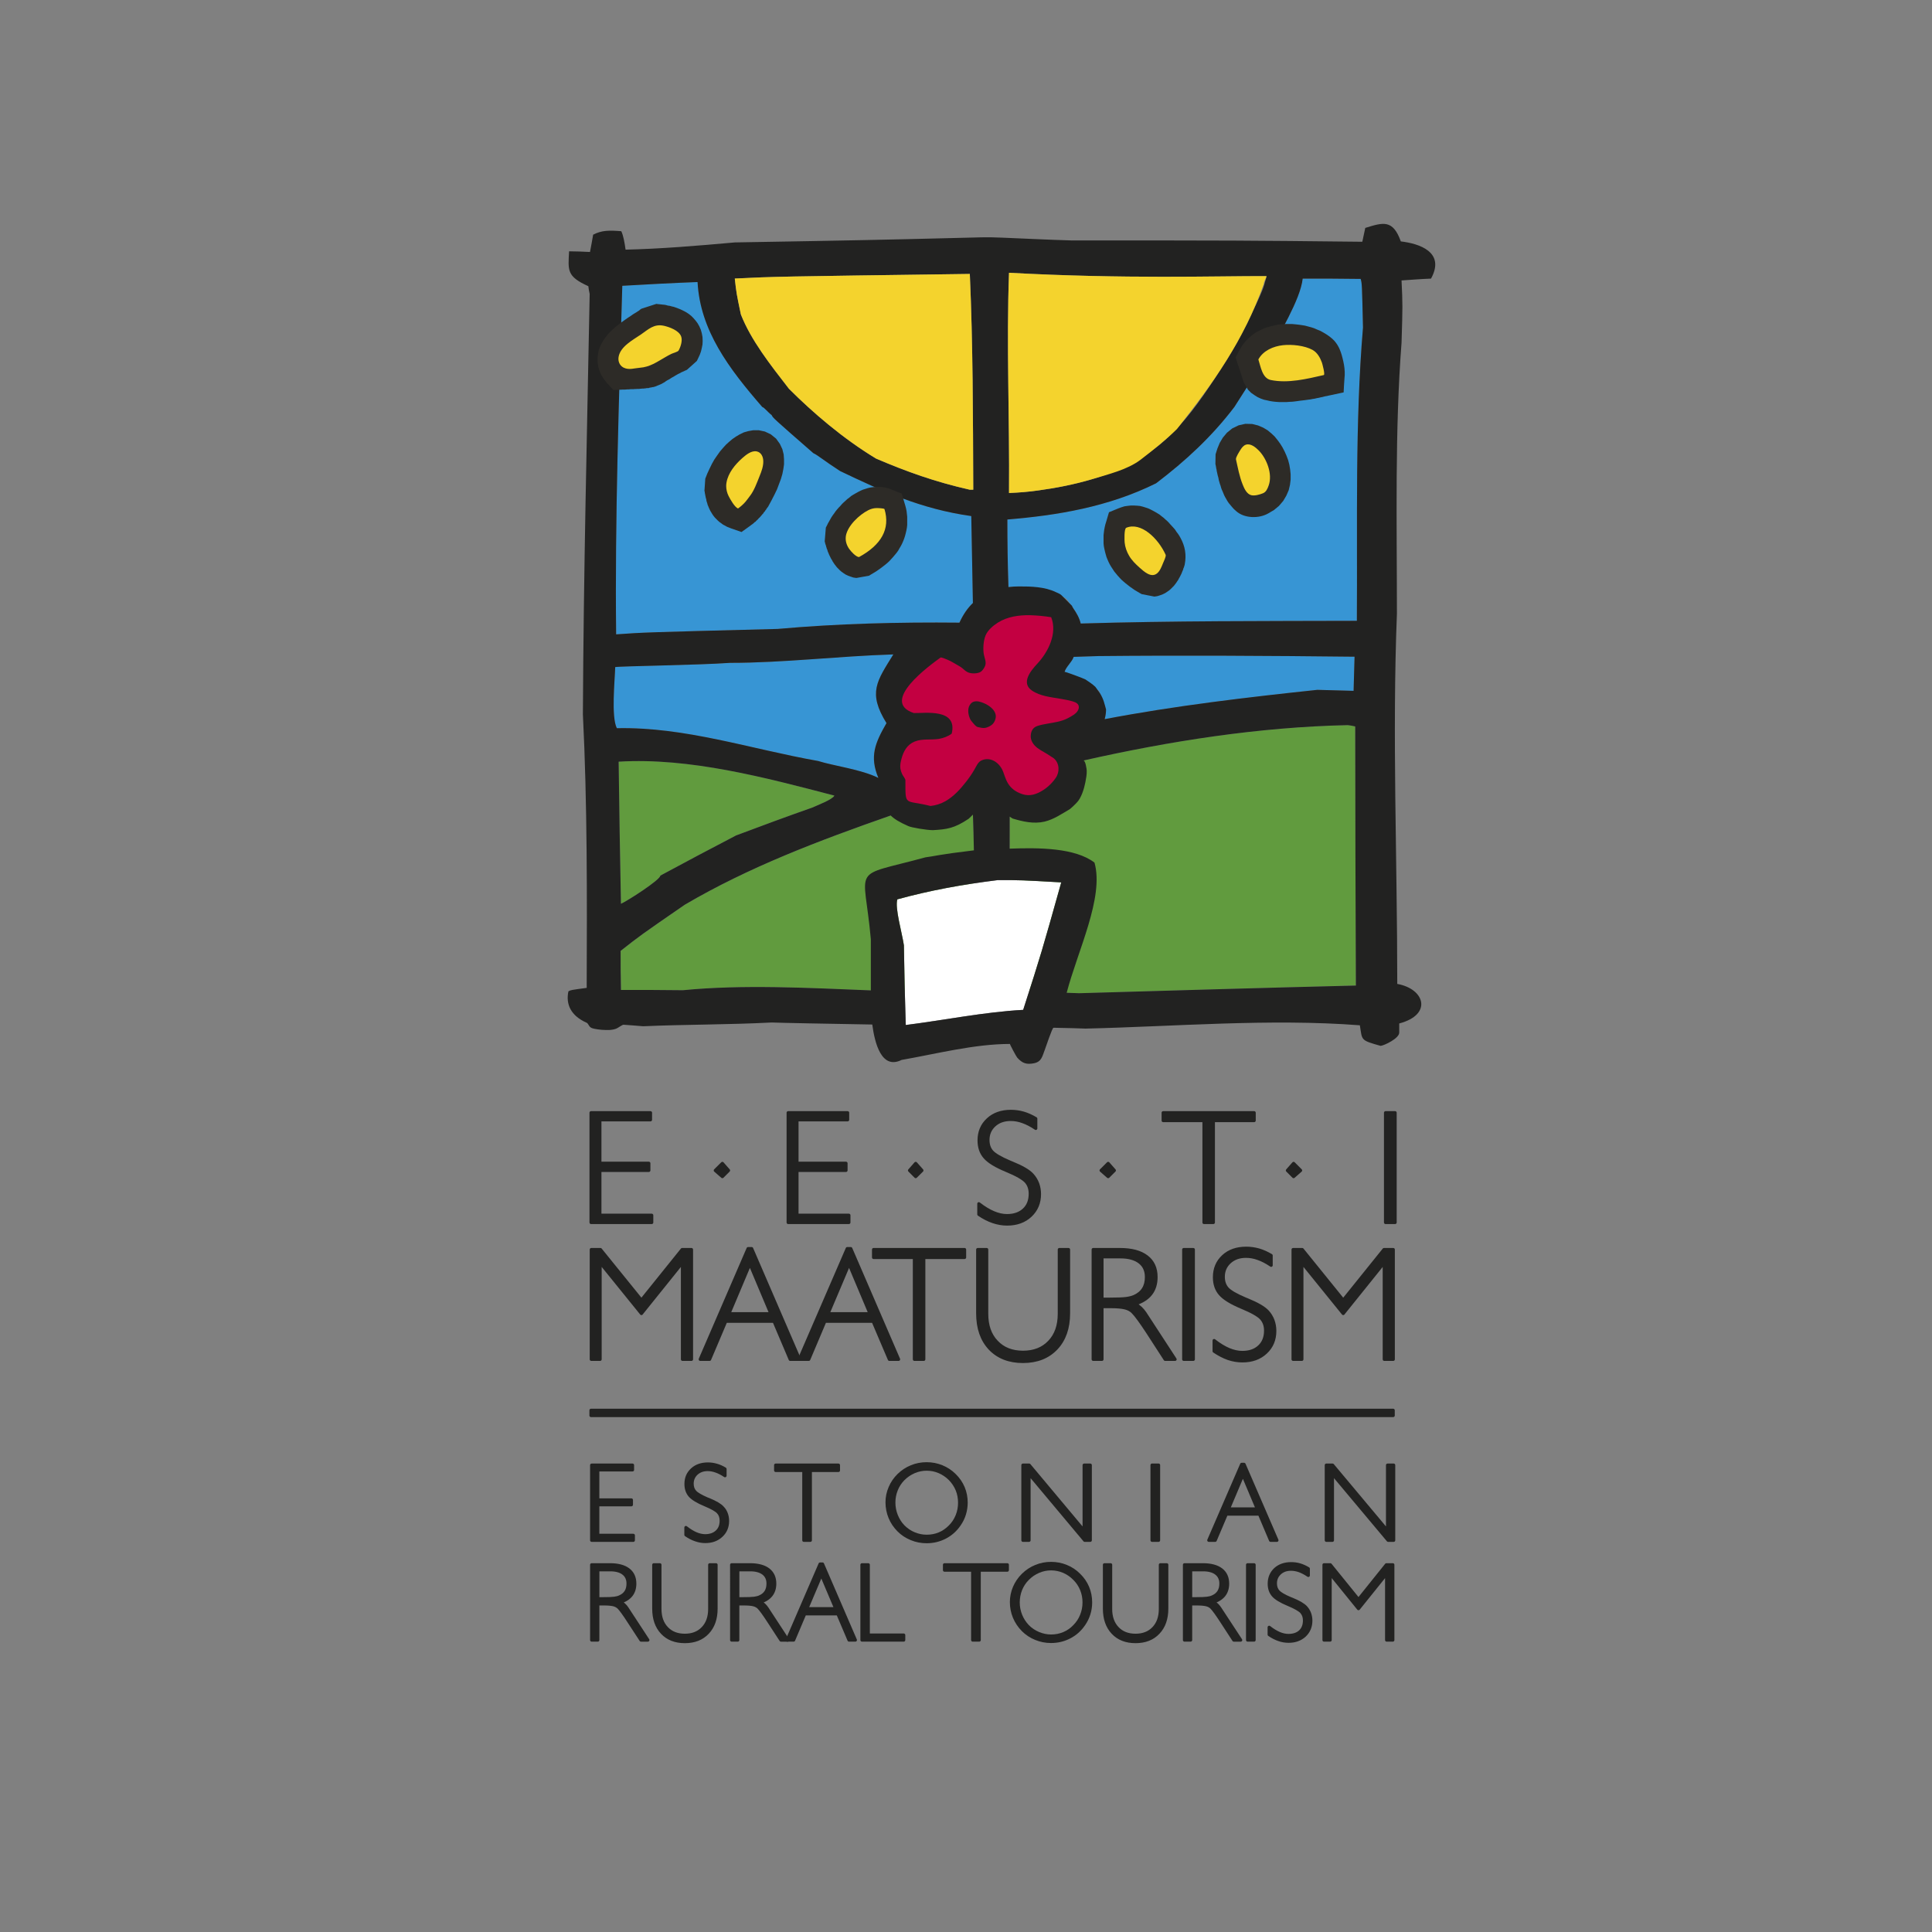 <?xml version="1.0" encoding="utf-8"?>
<!-- Generator: Adobe Illustrator 16.0.0, SVG Export Plug-In . SVG Version: 6.00 Build 0)  -->
<!DOCTYPE svg PUBLIC "-//W3C//DTD SVG 1.1//EN" "http://www.w3.org/Graphics/SVG/1.1/DTD/svg11.dtd">
<svg version="1.1" id="Capa_1" xmlns="http://www.w3.org/2000/svg" xmlns:xlink="http://www.w3.org/1999/xlink" x="0px" y="0px"
	 width="132.468px" height="132.468px" viewBox="0 0 132.468 132.468" enable-background="new 0 0 132.468 132.468"
	 xml:space="preserve">
<rect x="0" y="0" width="132.468" height="132.468" fill="#808080" stroke="none"/>
<g>
	<path fill-rule="evenodd" clip-rule="evenodd" fill="#222221" d="M40.521,97.057 M40.521,96.697v0.359h55.003v-0.359H40.521z"/>
	
		<path fill="none" stroke="#222221" stroke-width="0.216" stroke-linecap="round" stroke-linejoin="round" stroke-miterlimit="22.926" d="
		M40.521,97.057 M40.521,96.697v0.359h55.003v-0.359H40.521z"/>
	<polygon fill-rule="evenodd" clip-rule="evenodd" fill="#222221" points="40.525,83.82 40.525,76.294 44.601,76.294 44.601,76.78 
		41.13,76.78 41.13,79.76 44.487,79.76 44.487,80.248 41.13,80.248 41.13,83.324 44.686,83.324 44.686,83.82 	"/>
	
		<polygon fill="none" stroke="#222221" stroke-width="0.216" stroke-linecap="round" stroke-linejoin="round" stroke-miterlimit="22.926" points="
		40.525,83.82 40.525,76.294 44.601,76.294 44.601,76.78 41.13,76.78 41.13,79.76 44.487,79.76 44.487,80.248 41.13,80.248 
		41.13,83.324 44.686,83.324 44.686,83.82 	"/>
	<polygon fill-rule="evenodd" clip-rule="evenodd" fill="#222221" points="54.04,83.82 54.04,76.294 58.118,76.294 58.118,76.78 
		54.644,76.78 54.644,79.76 58.006,79.76 58.006,80.248 54.644,80.248 54.644,83.324 58.204,83.324 58.204,83.82 	"/>
	
		<polygon fill="none" stroke="#222221" stroke-width="0.216" stroke-linecap="round" stroke-linejoin="round" stroke-miterlimit="22.926" points="
		54.04,83.82 54.04,76.294 58.118,76.294 58.118,76.78 54.644,76.78 54.644,79.76 58.006,79.76 58.006,80.248 54.644,80.248 
		54.644,83.324 58.204,83.324 58.204,83.82 	"/>
	<path fill-rule="evenodd" clip-rule="evenodd" fill="#222221" d="M71.019,77.369c-0.312-0.211-0.609-0.364-0.891-0.464
		c-0.28-0.104-0.558-0.151-0.836-0.151c-0.453,0-0.829,0.133-1.119,0.399c-0.291,0.268-0.435,0.604-0.435,1.008
		c0,0.329,0.091,0.602,0.278,0.807c0.188,0.206,0.591,0.441,1.208,0.704c0.035,0.015,0.091,0.035,0.161,0.066
		c0.696,0.283,1.159,0.553,1.392,0.815c0.16,0.176,0.284,0.377,0.369,0.599c0.082,0.23,0.125,0.467,0.125,0.723
		c0,0.596-0.208,1.089-0.621,1.475c-0.414,0.386-0.947,0.576-1.595,0.576c-0.327,0-0.651-0.056-0.97-0.166
		c-0.323-0.109-0.646-0.275-0.971-0.497v-0.729c0.353,0.272,0.688,0.479,1.005,0.611c0.321,0.136,0.626,0.205,0.924,0.205
		c0.491,0,0.88-0.136,1.168-0.405c0.285-0.266,0.429-0.633,0.429-1.097c0-0.337-0.098-0.618-0.291-0.834
		c-0.2-0.217-0.643-0.474-1.342-0.762c-0.718-0.298-1.212-0.597-1.476-0.902c-0.266-0.299-0.399-0.689-0.399-1.157
		c0-0.585,0.203-1.063,0.607-1.435c0.401-0.371,0.926-0.557,1.576-0.557c0.293,0,0.58,0.043,0.857,0.121
		c0.282,0.083,0.563,0.21,0.846,0.378V77.369z"/>
	
		<path fill="none" stroke="#222221" stroke-width="0.216" stroke-linecap="round" stroke-linejoin="round" stroke-miterlimit="22.926" d="
		M71.019,77.369c-0.312-0.211-0.609-0.364-0.891-0.464c-0.28-0.104-0.558-0.151-0.836-0.151c-0.453,0-0.829,0.133-1.119,0.399
		c-0.291,0.268-0.435,0.604-0.435,1.008c0,0.329,0.091,0.602,0.278,0.807c0.188,0.206,0.591,0.441,1.208,0.704
		c0.035,0.015,0.091,0.035,0.161,0.066c0.696,0.283,1.159,0.553,1.392,0.815c0.16,0.176,0.284,0.377,0.369,0.599
		c0.082,0.23,0.125,0.467,0.125,0.723c0,0.596-0.208,1.089-0.621,1.475c-0.414,0.386-0.947,0.576-1.595,0.576
		c-0.327,0-0.651-0.056-0.97-0.166c-0.323-0.109-0.646-0.275-0.971-0.497v-0.729c0.353,0.272,0.688,0.479,1.005,0.611
		c0.321,0.136,0.626,0.205,0.924,0.205c0.491,0,0.88-0.136,1.168-0.405c0.285-0.266,0.429-0.633,0.429-1.097
		c0-0.337-0.098-0.618-0.291-0.834c-0.2-0.217-0.643-0.474-1.342-0.762c-0.718-0.298-1.212-0.597-1.476-0.902
		c-0.266-0.299-0.399-0.689-0.399-1.157c0-0.585,0.203-1.063,0.607-1.435c0.401-0.371,0.926-0.557,1.576-0.557
		c0.293,0,0.58,0.043,0.857,0.121c0.282,0.083,0.563,0.21,0.846,0.378V77.369z"/>
	<polygon fill-rule="evenodd" clip-rule="evenodd" fill="#222221" points="82.552,83.82 82.552,76.832 79.753,76.832 79.753,76.294 
		85.992,76.294 85.992,76.832 83.194,76.832 83.194,83.82 	"/>
	
		<polygon fill="none" stroke="#222221" stroke-width="0.216" stroke-linecap="round" stroke-linejoin="round" stroke-miterlimit="22.926" points="
		82.552,83.82 82.552,76.832 79.753,76.832 79.753,76.294 85.992,76.294 85.992,76.832 83.194,76.832 83.194,83.82 	"/>
	<rect x="95" y="76.294" fill-rule="evenodd" clip-rule="evenodd" fill="#222221" width="0.656" height="7.526"/>
	
		<rect x="95" y="76.294" fill="none" stroke="#222221" stroke-width="0.216" stroke-linecap="round" stroke-linejoin="round" stroke-miterlimit="22.926" width="0.656" height="7.526"/>
	<polygon fill-rule="evenodd" clip-rule="evenodd" fill="#222221" points="40.542,93.203 40.542,85.676 41.17,85.676 43.979,89.146 
		46.771,85.676 47.412,85.676 47.412,93.203 46.794,93.203 46.794,86.561 43.979,90.062 41.146,86.561 41.146,93.203 	"/>
	
		<polygon fill="none" stroke="#222221" stroke-width="0.216" stroke-linecap="round" stroke-linejoin="round" stroke-miterlimit="22.926" points="
		40.542,93.203 40.542,85.676 41.17,85.676 43.979,89.146 46.771,85.676 47.412,85.676 47.412,93.203 46.794,93.203 46.794,86.561 
		43.979,90.062 41.146,86.561 41.146,93.203 	"/>
	
		<polygon fill="none" stroke="#222221" stroke-width="0.216" stroke-linecap="round" stroke-linejoin="round" stroke-miterlimit="22.926" points="
		51.417,86.655 52.858,90.078 49.975,90.078 	"/>
	
		<polyline fill="none" stroke="#222221" stroke-width="0.216" stroke-linecap="round" stroke-linejoin="round" stroke-miterlimit="22.926" points="
		48.654,93.203 49.762,90.592 53.071,90.592 54.181,93.203 54.817,93.203 51.537,85.611 51.293,85.611 48.011,93.203 48.654,93.203 
			"/>
	<path fill-rule="evenodd" clip-rule="evenodd" fill="#222221" d="M48.654,93.203l1.107-2.611h3.309l1.11,2.611h0.636l-3.28-7.592
		h-0.244l-3.282,7.592H48.654 M51.417,86.655l1.441,3.423h-2.884L51.417,86.655z"/>
	
		<polygon fill="none" stroke="#222221" stroke-width="0.216" stroke-linecap="round" stroke-linejoin="round" stroke-miterlimit="22.926" points="
		58.216,86.657 59.657,90.078 56.768,90.078 	"/>
	
		<polyline fill="none" stroke="#222221" stroke-width="0.216" stroke-linecap="round" stroke-linejoin="round" stroke-miterlimit="22.926" points="
		55.453,93.203 56.558,90.592 59.866,90.592 60.979,93.203 61.612,93.203 58.334,85.611 58.092,85.611 54.806,93.203 55.453,93.203 
			"/>
	<path fill-rule="evenodd" clip-rule="evenodd" fill="#222221" d="M55.453,93.203l1.105-2.611h3.308l1.113,2.611h0.633l-3.278-7.592
		h-0.242l-3.284,7.592H55.453 M58.216,86.657l1.441,3.421h-2.889L58.216,86.657z"/>
	<polygon fill-rule="evenodd" clip-rule="evenodd" fill="#222221" points="62.696,93.203 62.696,86.217 59.896,86.217 
		59.896,85.676 66.137,85.676 66.137,86.217 63.339,86.217 63.339,93.203 	"/>
	
		<polygon fill="none" stroke="#222221" stroke-width="0.216" stroke-linecap="round" stroke-linejoin="round" stroke-miterlimit="22.926" points="
		62.696,93.203 62.696,86.217 59.896,86.217 59.896,85.676 66.137,85.676 66.137,86.217 63.339,86.217 63.339,93.203 	"/>
	<path fill-rule="evenodd" clip-rule="evenodd" fill="#222221" d="M67.653,90.082c0,0.808,0.225,1.45,0.678,1.922
		c0.451,0.479,1.055,0.715,1.812,0.715c0.754,0,1.36-0.236,1.811-0.715c0.452-0.472,0.678-1.114,0.678-1.922v-4.406h0.632v4.372
		c0,1.013-0.283,1.816-0.846,2.409c-0.563,0.592-1.324,0.892-2.279,0.892c-0.949,0-1.704-0.295-2.265-0.885
		c-0.558-0.595-0.837-1.397-0.837-2.416v-4.372h0.616V90.082z"/>
	
		<path fill="none" stroke="#222221" stroke-width="0.216" stroke-linecap="round" stroke-linejoin="round" stroke-miterlimit="22.926" d="
		M67.653,90.082c0,0.808,0.225,1.45,0.678,1.922c0.451,0.479,1.055,0.715,1.812,0.715c0.754,0,1.36-0.236,1.811-0.715
		c0.452-0.472,0.678-1.114,0.678-1.922v-4.406h0.632v4.372c0,1.013-0.283,1.816-0.846,2.409c-0.563,0.592-1.324,0.892-2.279,0.892
		c-0.949,0-1.704-0.295-2.265-0.885c-0.558-0.595-0.837-1.397-0.837-2.416v-4.372h0.616V90.082z"/>
	
		<path fill="none" stroke="#222221" stroke-width="0.216" stroke-linecap="round" stroke-linejoin="round" stroke-miterlimit="22.926" d="
		M76.818,86.174c0.571,0,1.011,0.123,1.322,0.364c0.312,0.241,0.467,0.584,0.467,1.022c0,0.323-0.069,0.597-0.208,0.815
		c-0.136,0.219-0.346,0.394-0.622,0.516c-0.15,0.067-0.336,0.115-0.562,0.144c-0.22,0.029-0.619,0.045-1.193,0.045h-0.465v-2.906
		H76.818z"/>
	
		<path fill="none" stroke="#222221" stroke-width="0.216" stroke-linecap="round" stroke-linejoin="round" stroke-miterlimit="22.926" d="
		M74.956,93.203h0.601v-3.614h0.623c0.423,0,0.742,0.031,0.964,0.087c0.218,0.053,0.391,0.149,0.524,0.282
		c0.102,0.101,0.241,0.269,0.412,0.503c0.17,0.232,0.376,0.532,0.614,0.896l1.195,1.846h0.681l-2.066-3.17
		c-0.09-0.135-0.191-0.25-0.303-0.356c-0.109-0.102-0.233-0.192-0.372-0.272c0.482-0.154,0.839-0.384,1.076-0.687
		c0.239-0.305,0.359-0.692,0.359-1.155c0-0.605-0.213-1.073-0.64-1.395c-0.427-0.329-1.041-0.492-1.839-0.492h-1.83V93.203"/>
	<path fill-rule="evenodd" clip-rule="evenodd" fill="#222221" d="M74.956,93.203h0.601v-3.614h0.623
		c0.423,0,0.742,0.031,0.964,0.087c0.218,0.053,0.391,0.149,0.524,0.282c0.102,0.101,0.241,0.269,0.412,0.503
		c0.17,0.232,0.376,0.532,0.614,0.896l1.195,1.846h0.681l-2.066-3.17c-0.09-0.135-0.191-0.25-0.303-0.356
		c-0.109-0.101-0.233-0.192-0.372-0.271c0.482-0.155,0.839-0.385,1.076-0.688c0.239-0.305,0.359-0.692,0.359-1.155
		c0-0.605-0.213-1.073-0.64-1.395c-0.427-0.329-1.041-0.492-1.839-0.492h-1.83V93.203 M76.818,86.174
		c0.571,0,1.011,0.123,1.322,0.364c0.312,0.241,0.467,0.584,0.467,1.022c0,0.323-0.069,0.597-0.208,0.815
		c-0.136,0.219-0.346,0.394-0.622,0.516c-0.15,0.067-0.336,0.115-0.562,0.144c-0.22,0.029-0.619,0.045-1.193,0.045h-0.465v-2.906
		H76.818z"/>
	<rect x="81.162" y="85.676" fill-rule="evenodd" clip-rule="evenodd" fill="#222221" width="0.658" height="7.527"/>
	
		<rect x="81.162" y="85.676" fill="none" stroke="#222221" stroke-width="0.216" stroke-linecap="round" stroke-linejoin="round" stroke-miterlimit="22.926" width="0.658" height="7.527"/>
	<path fill-rule="evenodd" clip-rule="evenodd" fill="#222221" d="M87.157,86.755c-0.312-0.212-0.61-0.367-0.892-0.465
		c-0.278-0.104-0.561-0.152-0.836-0.152c-0.455,0-0.829,0.133-1.121,0.4c-0.289,0.267-0.434,0.6-0.434,1.006
		c0,0.329,0.093,0.6,0.279,0.808c0.187,0.207,0.588,0.44,1.209,0.704c0.033,0.011,0.088,0.034,0.16,0.065
		c0.693,0.283,1.157,0.555,1.392,0.814c0.162,0.177,0.283,0.378,0.367,0.6c0.083,0.229,0.125,0.466,0.125,0.72
		c0,0.6-0.207,1.093-0.622,1.477c-0.413,0.385-0.946,0.575-1.596,0.575c-0.324,0-0.648-0.052-0.971-0.161
		c-0.319-0.114-0.643-0.281-0.97-0.501v-0.73c0.355,0.276,0.691,0.481,1.009,0.616c0.316,0.132,0.625,0.201,0.923,0.201
		c0.492,0,0.879-0.135,1.166-0.404c0.288-0.266,0.432-0.635,0.432-1.094c0-0.341-0.099-0.62-0.294-0.836
		c-0.195-0.216-0.64-0.471-1.338-0.76c-0.721-0.301-1.212-0.603-1.479-0.907c-0.264-0.3-0.396-0.688-0.396-1.155
		c0-0.584,0.2-1.062,0.603-1.435c0.401-0.373,0.93-0.555,1.578-0.555c0.293,0,0.579,0.041,0.862,0.121
		c0.277,0.08,0.559,0.209,0.843,0.375V86.755z"/>
	
		<path fill="none" stroke="#222221" stroke-width="0.216" stroke-linecap="round" stroke-linejoin="round" stroke-miterlimit="22.926" d="
		M87.157,86.755c-0.312-0.212-0.61-0.367-0.892-0.465c-0.278-0.104-0.561-0.152-0.836-0.152c-0.455,0-0.829,0.133-1.121,0.4
		c-0.289,0.267-0.434,0.6-0.434,1.006c0,0.329,0.093,0.6,0.279,0.808c0.187,0.207,0.588,0.44,1.209,0.704
		c0.033,0.011,0.088,0.034,0.16,0.065c0.693,0.283,1.157,0.555,1.392,0.814c0.162,0.177,0.283,0.378,0.367,0.6
		c0.083,0.229,0.125,0.466,0.125,0.72c0,0.6-0.207,1.093-0.622,1.477c-0.413,0.385-0.946,0.575-1.596,0.575
		c-0.324,0-0.648-0.052-0.971-0.161c-0.319-0.114-0.643-0.281-0.97-0.501v-0.73c0.355,0.276,0.691,0.481,1.009,0.616
		c0.316,0.132,0.625,0.201,0.923,0.201c0.492,0,0.879-0.135,1.166-0.404c0.288-0.266,0.432-0.635,0.432-1.094
		c0-0.341-0.099-0.62-0.294-0.836c-0.195-0.216-0.64-0.471-1.338-0.76c-0.721-0.301-1.212-0.603-1.479-0.907
		c-0.264-0.3-0.396-0.688-0.396-1.155c0-0.584,0.2-1.062,0.603-1.435c0.401-0.373,0.93-0.555,1.578-0.555
		c0.293,0,0.579,0.041,0.862,0.121c0.277,0.08,0.559,0.209,0.843,0.375V86.755z"/>
	<polygon fill-rule="evenodd" clip-rule="evenodd" fill="#222221" points="88.661,93.203 88.661,85.676 89.289,85.676 
		92.098,89.148 94.893,85.676 95.53,85.676 95.53,93.203 94.913,93.203 94.913,86.561 92.098,90.062 89.263,86.561 89.263,93.203 	
		"/>
	
		<polygon fill="none" stroke="#222221" stroke-width="0.216" stroke-linecap="round" stroke-linejoin="round" stroke-miterlimit="22.926" points="
		88.661,93.203 88.661,85.676 89.289,85.676 92.098,89.148 94.893,85.676 95.53,85.676 95.53,93.203 94.913,93.203 94.913,86.561 
		92.098,90.062 89.263,86.561 89.263,93.203 	"/>
	<polygon fill-rule="evenodd" clip-rule="evenodd" fill="#222221" points="49.044,80.251 49.529,79.769 49.952,80.251 
		49.529,80.675 	"/>
	
		<polygon fill="none" stroke="#222221" stroke-width="0.216" stroke-linecap="round" stroke-linejoin="round" stroke-miterlimit="22.926" points="
		49.044,80.251 49.529,79.769 49.952,80.251 49.529,80.675 	"/>
	<polygon fill-rule="evenodd" clip-rule="evenodd" fill="#222221" points="62.362,80.251 62.785,79.769 63.211,80.251 
		62.785,80.675 	"/>
	
		<polygon fill="none" stroke="#222221" stroke-width="0.216" stroke-linecap="round" stroke-linejoin="round" stroke-miterlimit="22.926" points="
		62.362,80.251 62.785,79.769 63.211,80.251 62.785,80.675 	"/>
	<polygon fill-rule="evenodd" clip-rule="evenodd" fill="#222221" points="75.498,80.251 75.981,79.769 76.405,80.251 
		75.981,80.675 	"/>
	
		<polygon fill="none" stroke="#222221" stroke-width="0.216" stroke-linecap="round" stroke-linejoin="round" stroke-miterlimit="22.926" points="
		75.498,80.251 75.981,79.769 76.405,80.251 75.981,80.675 	"/>
	<polygon fill-rule="evenodd" clip-rule="evenodd" fill="#222221" points="88.271,80.251 88.695,79.769 89.176,80.251 
		88.695,80.675 	"/>
	
		<polygon fill="none" stroke="#222221" stroke-width="0.216" stroke-linecap="round" stroke-linejoin="round" stroke-miterlimit="22.926" points="
		88.271,80.251 88.695,79.769 89.176,80.251 88.695,80.675 	"/>
	<polygon fill-rule="evenodd" clip-rule="evenodd" fill="#222221" points="40.567,105.611 40.567,100.457 43.369,100.457 
		43.369,100.783 40.986,100.783 40.986,102.844 43.292,102.844 43.292,103.173 40.986,103.173 40.986,105.271 43.425,105.271 
		43.425,105.611 	"/>
	
		<polygon fill="none" stroke="#222221" stroke-width="0.216" stroke-linecap="round" stroke-linejoin="round" stroke-miterlimit="22.926" points="
		40.567,105.611 40.567,100.457 43.369,100.457 43.369,100.783 40.986,100.783 40.986,102.844 43.292,102.844 43.292,103.173 
		40.986,103.173 40.986,105.271 43.425,105.271 43.425,105.611 	"/>
	<path fill-rule="evenodd" clip-rule="evenodd" fill="#222221" d="M49.711,101.183c-0.214-0.144-0.417-0.251-0.612-0.317
		c-0.195-0.072-0.383-0.107-0.575-0.107c-0.313,0-0.568,0.092-0.771,0.275c-0.198,0.186-0.298,0.416-0.298,0.694
		c0,0.226,0.065,0.412,0.195,0.555c0.125,0.142,0.403,0.304,0.826,0.488c0.025,0.007,0.06,0.023,0.111,0.041
		c0.477,0.197,0.797,0.382,0.956,0.566c0.113,0.113,0.198,0.254,0.254,0.408c0.058,0.156,0.087,0.322,0.087,0.496
		c0,0.41-0.143,0.75-0.428,1.013c-0.283,0.266-0.649,0.399-1.095,0.399c-0.224,0-0.447-0.038-0.668-0.117
		c-0.218-0.072-0.439-0.187-0.664-0.34v-0.503c0.243,0.191,0.474,0.333,0.692,0.426c0.216,0.091,0.429,0.139,0.632,0.139
		c0.337,0,0.604-0.096,0.802-0.28c0.198-0.182,0.295-0.434,0.295-0.753c0-0.235-0.066-0.426-0.203-0.575
		c-0.134-0.149-0.441-0.323-0.919-0.521c-0.498-0.207-0.836-0.415-1.021-0.621c-0.182-0.212-0.271-0.476-0.271-0.801
		c0-0.401,0.138-0.729,0.416-0.985c0.277-0.256,0.639-0.384,1.084-0.384c0.206,0,0.401,0.029,0.595,0.086
		c0.193,0.052,0.385,0.14,0.58,0.257V101.183z"/>
	
		<path fill="none" stroke="#222221" stroke-width="0.216" stroke-linecap="round" stroke-linejoin="round" stroke-miterlimit="22.926" d="
		M49.711,101.183c-0.214-0.144-0.417-0.251-0.612-0.317c-0.195-0.072-0.383-0.107-0.575-0.107c-0.313,0-0.568,0.092-0.771,0.275
		c-0.198,0.186-0.298,0.416-0.298,0.694c0,0.226,0.065,0.412,0.195,0.555c0.125,0.142,0.403,0.304,0.826,0.488
		c0.025,0.007,0.06,0.023,0.111,0.041c0.477,0.197,0.797,0.382,0.956,0.566c0.113,0.113,0.198,0.254,0.254,0.408
		c0.058,0.156,0.087,0.322,0.087,0.496c0,0.41-0.143,0.75-0.428,1.013c-0.283,0.266-0.649,0.399-1.095,0.399
		c-0.224,0-0.447-0.038-0.668-0.117c-0.218-0.072-0.439-0.187-0.664-0.34v-0.503c0.243,0.191,0.474,0.333,0.692,0.426
		c0.216,0.091,0.429,0.139,0.632,0.139c0.337,0,0.604-0.096,0.802-0.28c0.198-0.182,0.295-0.434,0.295-0.753
		c0-0.235-0.066-0.426-0.203-0.575c-0.134-0.149-0.441-0.323-0.919-0.521c-0.498-0.207-0.836-0.415-1.021-0.621
		c-0.182-0.212-0.271-0.476-0.271-0.801c0-0.401,0.138-0.729,0.416-0.985c0.277-0.256,0.639-0.384,1.084-0.384
		c0.206,0,0.401,0.029,0.595,0.086c0.193,0.052,0.385,0.14,0.58,0.257V101.183z"/>
	<polygon fill-rule="evenodd" clip-rule="evenodd" fill="#222221" points="55.114,105.611 55.114,100.822 53.183,100.822 
		53.183,100.457 57.488,100.457 57.488,100.822 55.561,100.822 55.561,105.611 	"/>
	
		<polygon fill="none" stroke="#222221" stroke-width="0.216" stroke-linecap="round" stroke-linejoin="round" stroke-miterlimit="22.926" points="
		55.114,105.611 55.114,100.822 53.183,100.822 53.183,100.457 57.488,100.457 57.488,100.822 55.561,100.822 55.561,105.611 	"/>
	
		<path fill="none" stroke="#222221" stroke-width="0.216" stroke-linecap="round" stroke-linejoin="round" stroke-miterlimit="22.926" d="
		M61.453,102.15c0.112-0.284,0.276-0.529,0.485-0.742c0.221-0.216,0.468-0.386,0.741-0.501c0.276-0.118,0.562-0.176,0.858-0.176
		c0.3,0,0.591,0.058,0.867,0.177c0.274,0.12,0.518,0.285,0.734,0.5c0.216,0.224,0.38,0.47,0.493,0.744
		c0.111,0.275,0.166,0.57,0.166,0.882c0,0.309-0.054,0.604-0.168,0.886c-0.112,0.28-0.276,0.532-0.49,0.745
		c-0.216,0.221-0.458,0.388-0.729,0.502c-0.272,0.114-0.562,0.168-0.871,0.168c-0.296,0-0.584-0.057-0.864-0.175
		c-0.281-0.117-0.523-0.283-0.735-0.495c-0.209-0.213-0.367-0.466-0.483-0.751c-0.112-0.283-0.171-0.578-0.171-0.88
		C61.284,102.723,61.34,102.428,61.453,102.15z"/>
	
		<path fill="none" stroke="#222221" stroke-width="0.216" stroke-linecap="round" stroke-linejoin="round" stroke-miterlimit="22.926" d="
		M61.026,104.046c0.135,0.33,0.333,0.622,0.591,0.88c0.246,0.248,0.539,0.439,0.872,0.574c0.331,0.139,0.682,0.205,1.045,0.205
		c0.459,0,0.885-0.104,1.277-0.309c0.391-0.205,0.716-0.495,0.971-0.874c0.151-0.22,0.269-0.455,0.344-0.708
		c0.077-0.254,0.117-0.518,0.117-0.787c0-0.36-0.067-0.703-0.2-1.021c-0.136-0.321-0.331-0.607-0.593-0.863
		c-0.255-0.253-0.548-0.447-0.877-0.579c-0.328-0.135-0.675-0.2-1.041-0.2c-0.361,0-0.707,0.065-1.034,0.2
		c-0.328,0.132-0.623,0.326-0.882,0.579c-0.255,0.25-0.449,0.534-0.586,0.859c-0.139,0.321-0.208,0.657-0.208,1.006
		C60.823,103.378,60.893,103.722,61.026,104.046"/>
	<path fill-rule="evenodd" clip-rule="evenodd" fill="#222221" d="M61.026,104.046c0.135,0.328,0.333,0.622,0.591,0.88
		c0.246,0.248,0.539,0.439,0.872,0.574c0.331,0.139,0.682,0.205,1.045,0.205c0.459,0,0.885-0.104,1.277-0.309
		c0.391-0.205,0.716-0.497,0.971-0.874c0.151-0.22,0.269-0.455,0.347-0.708c0.074-0.254,0.114-0.518,0.114-0.787
		c0-0.36-0.067-0.703-0.2-1.022c-0.136-0.319-0.331-0.605-0.593-0.861c-0.255-0.253-0.548-0.447-0.877-0.579
		c-0.328-0.135-0.675-0.2-1.041-0.2c-0.361,0-0.705,0.065-1.034,0.2c-0.328,0.132-0.623,0.326-0.882,0.579
		c-0.255,0.25-0.449,0.534-0.586,0.859c-0.139,0.321-0.208,0.657-0.208,1.006C60.823,103.378,60.893,103.722,61.026,104.046
		 M61.453,102.15c0.112-0.284,0.276-0.529,0.485-0.742c0.221-0.216,0.468-0.386,0.741-0.501c0.276-0.118,0.562-0.176,0.858-0.176
		c0.3,0,0.591,0.058,0.867,0.177c0.274,0.12,0.518,0.285,0.734,0.5c0.216,0.224,0.38,0.47,0.493,0.744
		c0.111,0.275,0.166,0.57,0.166,0.882c0,0.309-0.054,0.604-0.168,0.886c-0.112,0.28-0.276,0.532-0.49,0.745
		c-0.216,0.221-0.458,0.388-0.729,0.502c-0.272,0.114-0.562,0.168-0.871,0.168c-0.296,0-0.584-0.057-0.864-0.175
		c-0.281-0.117-0.523-0.283-0.735-0.495c-0.209-0.213-0.367-0.466-0.483-0.751c-0.112-0.283-0.171-0.578-0.171-0.88
		C61.284,102.723,61.34,102.428,61.453,102.15z"/>
	<polygon fill-rule="evenodd" clip-rule="evenodd" fill="#222221" points="70.136,105.611 70.136,100.457 70.567,100.457 
		74.334,104.957 74.334,100.457 74.755,100.457 74.755,105.611 74.372,105.611 70.556,101.054 70.556,105.611 	"/>
	
		<polygon fill="none" stroke="#222221" stroke-width="0.216" stroke-linecap="round" stroke-linejoin="round" stroke-miterlimit="22.926" points="
		70.136,105.611 70.136,100.457 70.567,100.457 74.334,104.957 74.334,100.457 74.755,100.457 74.755,105.611 74.372,105.611 
		70.556,101.054 70.556,105.611 	"/>
	<rect x="78.99" y="100.454" fill-rule="evenodd" clip-rule="evenodd" fill="#222221" width="0.447" height="5.157"/>
	
		<rect x="78.99" y="100.454" fill="none" stroke="#222221" stroke-width="0.216" stroke-linecap="round" stroke-linejoin="round" stroke-miterlimit="22.926" width="0.447" height="5.157"/>
	
		<polygon fill="none" stroke="#222221" stroke-width="0.216" stroke-linecap="round" stroke-linejoin="round" stroke-miterlimit="22.926" points="
		85.219,101.117 86.208,103.461 84.229,103.461 	"/>
	
		<polyline fill="none" stroke="#222221" stroke-width="0.216" stroke-linecap="round" stroke-linejoin="round" stroke-miterlimit="22.926" points="
		83.321,105.611 84.083,103.815 86.355,103.815 87.117,105.611 87.553,105.611 85.3,100.404 85.135,100.404 82.88,105.611 
		83.321,105.611 	"/>
	<path fill-rule="evenodd" clip-rule="evenodd" fill="#222221" d="M83.321,105.611l0.761-1.796h2.27l0.765,1.796h0.436l-2.253-5.207
		h-0.167l-2.253,5.207H83.321 M85.219,101.117l0.989,2.344h-1.979L85.219,101.117z"/>
	<polygon fill-rule="evenodd" clip-rule="evenodd" fill="#222221" points="90.938,105.611 90.938,100.457 91.369,100.457 
		95.137,104.957 95.137,100.457 95.558,100.457 95.558,105.611 95.177,105.611 91.358,101.054 91.358,105.611 	"/>
	
		<polygon fill="none" stroke="#222221" stroke-width="0.216" stroke-linecap="round" stroke-linejoin="round" stroke-miterlimit="22.926" points="
		90.938,105.611 90.938,100.457 91.369,100.457 95.137,104.957 95.137,100.457 95.558,100.457 95.558,105.611 95.177,105.611 
		91.358,101.054 91.358,105.611 	"/>
	
		<path fill="none" stroke="#222221" stroke-width="0.216" stroke-linecap="round" stroke-linejoin="round" stroke-miterlimit="22.926" d="
		M41.847,107.631c0.389,0,0.691,0.085,0.899,0.248c0.213,0.167,0.317,0.397,0.317,0.699c0,0.222-0.045,0.405-0.139,0.557
		c-0.098,0.152-0.239,0.268-0.426,0.351c-0.101,0.049-0.229,0.081-0.378,0.101c-0.154,0.021-0.425,0.031-0.815,0.031h-0.316v-1.986
		H41.847z"/>
	
		<path fill="none" stroke="#222221" stroke-width="0.216" stroke-linecap="round" stroke-linejoin="round" stroke-miterlimit="22.926" d="
		M40.568,112.452h0.42v-2.481h0.422c0.289,0,0.506,0.021,0.659,0.057c0.146,0.038,0.266,0.104,0.358,0.194
		c0.068,0.069,0.163,0.187,0.278,0.346c0.119,0.16,0.257,0.369,0.417,0.617l0.828,1.268h0.471l-1.426-2.179
		c-0.059-0.093-0.128-0.173-0.205-0.244c-0.076-0.07-0.16-0.135-0.251-0.187c0.328-0.106,0.576-0.266,0.74-0.474
		c0.163-0.209,0.245-0.471,0.245-0.786c0-0.416-0.145-0.735-0.438-0.959c-0.292-0.223-0.714-0.335-1.261-0.335h-1.257V112.452"/>
	<path fill-rule="evenodd" clip-rule="evenodd" fill="#222221" d="M40.568,112.452h0.42v-2.481h0.422
		c0.289,0,0.509,0.021,0.659,0.057c0.146,0.038,0.266,0.104,0.358,0.194c0.068,0.069,0.163,0.187,0.278,0.346
		c0.119,0.16,0.258,0.369,0.417,0.617l0.828,1.268h0.474l-1.43-2.179c-0.059-0.093-0.128-0.173-0.205-0.244
		c-0.076-0.07-0.16-0.135-0.25-0.187c0.327-0.106,0.576-0.266,0.74-0.474c0.165-0.209,0.245-0.471,0.245-0.789
		c0-0.413-0.145-0.732-0.437-0.956c-0.292-0.223-0.712-0.335-1.261-0.335h-1.257V112.452 M41.847,107.631
		c0.389,0,0.691,0.085,0.899,0.248c0.213,0.167,0.317,0.397,0.317,0.699c0,0.222-0.045,0.405-0.139,0.557
		c-0.098,0.152-0.239,0.268-0.426,0.351c-0.101,0.049-0.229,0.081-0.378,0.101c-0.154,0.021-0.425,0.031-0.815,0.031h-0.316v-1.986
		H41.847z"/>
	<path fill-rule="evenodd" clip-rule="evenodd" fill="#222221" d="M45.247,110.314c0,0.556,0.154,0.995,0.465,1.321
		c0.308,0.327,0.725,0.489,1.244,0.489c0.519,0,0.933-0.162,1.241-0.489c0.311-0.326,0.465-0.766,0.465-1.321v-3.025h0.434v3.002
		c0,0.697-0.193,1.246-0.58,1.654c-0.386,0.409-0.905,0.611-1.56,0.611c-0.65,0-1.17-0.201-1.553-0.607
		c-0.385-0.406-0.577-0.959-0.577-1.658v-3.002h0.421V110.314z"/>
	
		<path fill="none" stroke="#222221" stroke-width="0.216" stroke-linecap="round" stroke-linejoin="round" stroke-miterlimit="22.926" d="
		M45.247,110.314c0,0.556,0.154,0.995,0.465,1.321c0.308,0.327,0.725,0.489,1.244,0.489c0.519,0,0.933-0.162,1.241-0.489
		c0.311-0.326,0.465-0.766,0.465-1.321v-3.025h0.434v3.002c0,0.697-0.193,1.246-0.58,1.654c-0.386,0.409-0.905,0.611-1.56,0.611
		c-0.65,0-1.17-0.201-1.553-0.607c-0.385-0.406-0.577-0.959-0.577-1.658v-3.002h0.421V110.314z"/>
	
		<path fill="none" stroke="#222221" stroke-width="0.216" stroke-linecap="round" stroke-linejoin="round" stroke-miterlimit="22.926" d="
		M51.442,107.631c0.391,0,0.691,0.085,0.903,0.248c0.21,0.167,0.316,0.397,0.316,0.699c0,0.222-0.047,0.405-0.14,0.557
		c-0.095,0.152-0.236,0.268-0.423,0.351c-0.104,0.049-0.23,0.081-0.383,0.101c-0.149,0.021-0.421,0.031-0.813,0.031h-0.315v-1.986
		H51.442z"/>
	
		<path fill="none" stroke="#222221" stroke-width="0.216" stroke-linecap="round" stroke-linejoin="round" stroke-miterlimit="22.926" d="
		M50.167,112.452h0.418v-2.481h0.422c0.287,0,0.508,0.021,0.655,0.057c0.151,0.038,0.27,0.104,0.362,0.194
		c0.067,0.069,0.16,0.187,0.278,0.346c0.118,0.16,0.256,0.369,0.418,0.617l0.826,1.268h0.47l-1.426-2.179
		c-0.059-0.093-0.13-0.173-0.206-0.244c-0.077-0.07-0.162-0.135-0.252-0.187c0.33-0.106,0.577-0.266,0.74-0.474
		c0.165-0.209,0.248-0.471,0.248-0.786c0-0.416-0.147-0.735-0.438-0.959c-0.295-0.223-0.713-0.335-1.263-0.335h-1.253V112.452"/>
	<path fill-rule="evenodd" clip-rule="evenodd" fill="#222221" d="M50.167,112.452h0.418v-2.481h0.422
		c0.287,0,0.508,0.021,0.655,0.057c0.151,0.038,0.27,0.104,0.362,0.194c0.067,0.069,0.16,0.187,0.278,0.346
		c0.118,0.16,0.256,0.369,0.418,0.617l0.826,1.268h0.47l-1.426-2.179c-0.059-0.093-0.13-0.173-0.206-0.244
		c-0.077-0.07-0.162-0.135-0.252-0.187c0.33-0.106,0.577-0.266,0.74-0.474c0.165-0.209,0.248-0.471,0.248-0.789
		c0-0.413-0.147-0.732-0.438-0.956c-0.294-0.223-0.713-0.335-1.263-0.335h-1.253V112.452 M51.442,107.631
		c0.391,0,0.691,0.085,0.903,0.248c0.21,0.167,0.316,0.397,0.316,0.699c0,0.222-0.047,0.405-0.14,0.557
		c-0.095,0.152-0.236,0.268-0.423,0.351c-0.104,0.049-0.23,0.081-0.383,0.101c-0.149,0.021-0.421,0.031-0.813,0.031h-0.315v-1.986
		H51.442z"/>
	
		<polygon fill="none" stroke="#222221" stroke-width="0.216" stroke-linecap="round" stroke-linejoin="round" stroke-miterlimit="22.926" points="
		56.314,107.956 57.306,110.299 55.319,110.299 	"/>
	
		<polyline fill="none" stroke="#222221" stroke-width="0.216" stroke-linecap="round" stroke-linejoin="round" stroke-miterlimit="22.926" points="
		54.415,112.452 55.176,110.654 57.448,110.654 58.213,112.452 58.649,112.452 56.396,107.237 56.229,107.237 53.974,112.452 
		54.415,112.452 	"/>
	<path fill-rule="evenodd" clip-rule="evenodd" fill="#222221" d="M54.415,112.452l0.762-1.798h2.272l0.765,1.798h0.437
		l-2.253-5.215h-0.167l-2.255,5.215H54.415 M56.314,107.956l0.992,2.343h-1.987L56.314,107.956z"/>
	<polygon fill-rule="evenodd" clip-rule="evenodd" fill="#222221" points="59.1,112.452 59.1,107.289 59.533,107.289 
		59.533,112.109 61.963,112.109 61.963,112.452 	"/>
	
		<polygon fill="none" stroke="#222221" stroke-width="0.216" stroke-linecap="round" stroke-linejoin="round" stroke-miterlimit="22.926" points="
		59.1,112.452 59.1,107.289 59.533,107.289 59.533,112.109 61.963,112.109 61.963,112.452 	"/>
	<polygon fill-rule="evenodd" clip-rule="evenodd" fill="#222221" points="66.692,112.452 66.692,107.658 64.76,107.658 
		64.76,107.289 69.068,107.289 69.068,107.658 67.139,107.658 67.139,112.452 	"/>
	
		<polygon fill="none" stroke="#222221" stroke-width="0.216" stroke-linecap="round" stroke-linejoin="round" stroke-miterlimit="22.926" points="
		66.692,112.452 66.692,107.658 64.76,107.658 64.76,107.289 69.068,107.289 69.068,107.658 67.139,107.658 67.139,112.452 	"/>
	
		<path fill="none" stroke="#222221" stroke-width="0.216" stroke-linecap="round" stroke-linejoin="round" stroke-miterlimit="22.926" d="
		M69.98,108.983c0.114-0.277,0.274-0.524,0.487-0.735c0.22-0.22,0.465-0.389,0.743-0.506c0.276-0.118,0.562-0.176,0.86-0.176
		c0.3,0,0.588,0.061,0.864,0.176c0.277,0.123,0.521,0.287,0.734,0.506c0.22,0.218,0.383,0.465,0.494,0.742
		c0.113,0.278,0.169,0.569,0.169,0.88c0,0.309-0.056,0.605-0.172,0.888c-0.109,0.278-0.275,0.528-0.491,0.746
		c-0.213,0.223-0.455,0.386-0.729,0.503c-0.273,0.112-0.562,0.17-0.869,0.17c-0.298,0-0.586-0.061-0.869-0.179
		c-0.279-0.118-0.525-0.281-0.734-0.494c-0.208-0.218-0.371-0.468-0.485-0.751c-0.115-0.284-0.171-0.58-0.171-0.883
		C69.812,109.56,69.867,109.267,69.98,108.983z"/>
	
		<path fill="none" stroke="#222221" stroke-width="0.216" stroke-linecap="round" stroke-linejoin="round" stroke-miterlimit="22.926" d="
		M69.554,110.885c0.137,0.326,0.333,0.621,0.591,0.881c0.249,0.248,0.541,0.44,0.875,0.576c0.333,0.137,0.681,0.204,1.044,0.204
		c0.459,0,0.888-0.105,1.278-0.309c0.395-0.205,0.718-0.497,0.974-0.874c0.151-0.22,0.267-0.458,0.345-0.712
		c0.079-0.254,0.116-0.517,0.116-0.787c0-0.361-0.068-0.704-0.202-1.022c-0.133-0.321-0.331-0.605-0.592-0.861
		c-0.253-0.254-0.546-0.45-0.877-0.582c-0.328-0.135-0.676-0.201-1.042-0.201c-0.361,0-0.705,0.066-1.034,0.201
		c-0.329,0.132-0.625,0.328-0.885,0.582c-0.253,0.247-0.449,0.535-0.587,0.856c-0.137,0.326-0.208,0.66-0.208,1.01
		C69.35,110.21,69.419,110.558,69.554,110.885"/>
	<path fill-rule="evenodd" clip-rule="evenodd" fill="#222221" d="M69.554,110.885c0.137,0.326,0.333,0.621,0.591,0.88
		c0.249,0.249,0.541,0.441,0.875,0.577c0.333,0.137,0.681,0.204,1.044,0.204c0.459,0,0.888-0.105,1.278-0.309
		c0.395-0.205,0.718-0.497,0.974-0.874c0.151-0.22,0.267-0.458,0.347-0.712c0.077-0.254,0.115-0.517,0.115-0.787
		c0-0.361-0.068-0.704-0.202-1.022c-0.133-0.321-0.331-0.605-0.592-0.861c-0.253-0.254-0.546-0.45-0.877-0.582
		c-0.328-0.135-0.676-0.201-1.042-0.201c-0.361,0-0.705,0.066-1.034,0.201c-0.329,0.132-0.625,0.328-0.885,0.582
		c-0.253,0.247-0.449,0.535-0.587,0.856c-0.137,0.326-0.208,0.66-0.208,1.01C69.35,110.21,69.419,110.558,69.554,110.885
		 M69.98,108.983c0.114-0.277,0.274-0.524,0.487-0.735c0.22-0.22,0.465-0.389,0.743-0.506c0.276-0.118,0.562-0.176,0.86-0.176
		c0.3,0,0.588,0.061,0.864,0.176c0.277,0.123,0.521,0.287,0.734,0.506c0.22,0.218,0.383,0.465,0.494,0.742
		c0.113,0.278,0.169,0.569,0.169,0.88c0,0.309-0.056,0.605-0.172,0.888c-0.109,0.278-0.275,0.528-0.491,0.746
		c-0.213,0.223-0.455,0.386-0.729,0.503c-0.273,0.112-0.562,0.17-0.869,0.17c-0.298,0-0.586-0.061-0.869-0.179
		c-0.279-0.118-0.525-0.281-0.734-0.494c-0.208-0.218-0.371-0.468-0.485-0.751c-0.115-0.284-0.171-0.58-0.171-0.883
		C69.812,109.56,69.867,109.267,69.98,108.983z"/>
	<path fill-rule="evenodd" clip-rule="evenodd" fill="#222221" d="M76.149,110.314c0,0.556,0.156,0.995,0.465,1.321
		c0.308,0.327,0.723,0.489,1.244,0.489c0.517,0,0.933-0.162,1.241-0.489c0.311-0.326,0.463-0.766,0.463-1.321v-3.025h0.437v3.002
		c0,0.697-0.192,1.246-0.581,1.654c-0.385,0.409-0.905,0.611-1.56,0.611c-0.65,0-1.169-0.201-1.552-0.607
		c-0.386-0.406-0.579-0.959-0.579-1.658v-3.002h0.423V110.314z"/>
	
		<path fill="none" stroke="#222221" stroke-width="0.216" stroke-linecap="round" stroke-linejoin="round" stroke-miterlimit="22.926" d="
		M76.149,110.314c0,0.556,0.156,0.995,0.465,1.321c0.308,0.327,0.723,0.489,1.244,0.489c0.517,0,0.933-0.162,1.241-0.489
		c0.311-0.326,0.463-0.766,0.463-1.321v-3.025h0.437v3.002c0,0.697-0.192,1.246-0.581,1.654c-0.385,0.409-0.905,0.611-1.56,0.611
		c-0.65,0-1.169-0.201-1.552-0.607c-0.386-0.406-0.579-0.959-0.579-1.658v-3.002h0.423V110.314z"/>
	
		<path fill="none" stroke="#222221" stroke-width="0.216" stroke-linecap="round" stroke-linejoin="round" stroke-miterlimit="22.926" d="
		M82.492,107.631c0.392,0,0.692,0.085,0.902,0.248c0.212,0.167,0.319,0.397,0.319,0.699c0,0.222-0.048,0.405-0.142,0.557
		c-0.096,0.152-0.236,0.268-0.425,0.351c-0.102,0.049-0.229,0.081-0.381,0.101c-0.151,0.021-0.424,0.031-0.812,0.031h-0.317v-1.986
		H82.492z"/>
	
		<path fill="none" stroke="#222221" stroke-width="0.216" stroke-linecap="round" stroke-linejoin="round" stroke-miterlimit="22.926" d="
		M81.215,112.452h0.42v-2.481h0.423c0.288,0,0.508,0.021,0.656,0.057c0.15,0.038,0.269,0.104,0.36,0.194
		c0.069,0.069,0.161,0.187,0.279,0.346c0.117,0.16,0.256,0.369,0.418,0.617l0.825,1.268h0.472l-1.429-2.179
		c-0.061-0.093-0.127-0.173-0.202-0.244c-0.078-0.07-0.161-0.135-0.255-0.187c0.331-0.106,0.578-0.266,0.743-0.474
		c0.163-0.209,0.246-0.471,0.246-0.786c0-0.416-0.147-0.735-0.437-0.959c-0.294-0.223-0.714-0.335-1.262-0.335h-1.258V112.452"/>
	<path fill-rule="evenodd" clip-rule="evenodd" fill="#222221" d="M81.215,112.452h0.42v-2.481h0.423
		c0.288,0,0.506,0.021,0.656,0.057c0.15,0.038,0.269,0.104,0.36,0.194c0.069,0.069,0.161,0.187,0.279,0.346
		c0.117,0.16,0.256,0.369,0.418,0.617l0.825,1.268h0.47l-1.426-2.179c-0.061-0.093-0.127-0.173-0.202-0.244
		c-0.078-0.07-0.161-0.135-0.255-0.187c0.331-0.106,0.576-0.266,0.743-0.474c0.163-0.209,0.244-0.471,0.244-0.789
		c0-0.413-0.146-0.732-0.435-0.956c-0.294-0.223-0.714-0.335-1.262-0.335h-1.258V112.452 M82.492,107.631
		c0.392,0,0.692,0.085,0.902,0.248c0.212,0.167,0.319,0.397,0.319,0.699c0,0.222-0.048,0.405-0.142,0.557
		c-0.096,0.152-0.236,0.268-0.425,0.351c-0.102,0.049-0.229,0.081-0.381,0.101c-0.151,0.021-0.424,0.031-0.812,0.031h-0.317v-1.986
		H82.492z"/>
	<rect x="85.541" y="107.289" fill-rule="evenodd" clip-rule="evenodd" fill="#222221" width="0.446" height="5.163"/>
	
		<rect x="85.541" y="107.289" fill="none" stroke="#222221" stroke-width="0.216" stroke-linecap="round" stroke-linejoin="round" stroke-miterlimit="22.926" width="0.446" height="5.163"/>
	<path fill-rule="evenodd" clip-rule="evenodd" fill="#222221" d="M89.705,108.019c-0.216-0.148-0.421-0.252-0.612-0.323
		c-0.194-0.068-0.387-0.104-0.577-0.104c-0.314,0-0.57,0.093-0.769,0.277c-0.199,0.185-0.3,0.413-0.3,0.694
		c0,0.228,0.064,0.412,0.19,0.556c0.13,0.143,0.406,0.308,0.833,0.487c0.025,0.009,0.061,0.021,0.112,0.043
		c0.475,0.193,0.794,0.382,0.956,0.561c0.11,0.122,0.195,0.259,0.253,0.414c0.055,0.153,0.086,0.319,0.086,0.493
		c0,0.412-0.144,0.752-0.425,1.019c-0.289,0.264-0.652,0.396-1.098,0.396c-0.223,0-0.447-0.035-0.666-0.113
		c-0.223-0.076-0.446-0.188-0.667-0.342v-0.501c0.241,0.19,0.473,0.329,0.69,0.423c0.221,0.093,0.429,0.138,0.636,0.138
		c0.336,0,0.604-0.09,0.803-0.273c0.197-0.187,0.293-0.438,0.293-0.76c0-0.232-0.067-0.421-0.202-0.576
		c-0.135-0.146-0.442-0.323-0.921-0.522c-0.494-0.206-0.839-0.414-1.021-0.621c-0.182-0.212-0.272-0.474-0.272-0.799
		c0-0.402,0.139-0.731,0.416-0.992c0.278-0.252,0.642-0.379,1.087-0.379c0.201,0,0.4,0.024,0.591,0.082
		c0.193,0.057,0.388,0.145,0.583,0.262V108.019z"/>
	
		<path fill="none" stroke="#222221" stroke-width="0.216" stroke-linecap="round" stroke-linejoin="round" stroke-miterlimit="22.926" d="
		M89.705,108.019c-0.216-0.148-0.421-0.252-0.612-0.323c-0.194-0.068-0.387-0.104-0.577-0.104c-0.314,0-0.57,0.093-0.769,0.277
		c-0.199,0.185-0.3,0.413-0.3,0.694c0,0.228,0.064,0.412,0.19,0.556c0.13,0.143,0.406,0.308,0.833,0.487
		c0.025,0.009,0.061,0.021,0.112,0.043c0.475,0.193,0.794,0.382,0.956,0.561c0.11,0.122,0.195,0.259,0.253,0.414
		c0.055,0.153,0.086,0.319,0.086,0.493c0,0.412-0.144,0.752-0.425,1.019c-0.289,0.264-0.652,0.396-1.098,0.396
		c-0.223,0-0.447-0.035-0.666-0.113c-0.223-0.076-0.446-0.188-0.667-0.342v-0.501c0.241,0.19,0.473,0.329,0.69,0.423
		c0.221,0.093,0.429,0.138,0.636,0.138c0.336,0,0.604-0.09,0.803-0.273c0.197-0.187,0.293-0.438,0.293-0.76
		c0-0.232-0.067-0.421-0.202-0.576c-0.135-0.146-0.442-0.323-0.921-0.522c-0.494-0.206-0.839-0.414-1.021-0.621
		c-0.182-0.212-0.272-0.474-0.272-0.799c0-0.402,0.139-0.731,0.416-0.992c0.278-0.252,0.642-0.379,1.087-0.379
		c0.201,0,0.4,0.024,0.591,0.082c0.193,0.057,0.388,0.145,0.583,0.262V108.019z"/>
	<polygon fill-rule="evenodd" clip-rule="evenodd" fill="#222221" points="90.781,112.452 90.781,107.289 91.214,107.289 
		93.145,109.673 95.058,107.289 95.499,107.289 95.499,112.452 95.075,112.452 95.075,107.897 93.145,110.297 91.201,107.897 
		91.201,112.452 	"/>
	
		<polygon fill="none" stroke="#222221" stroke-width="0.216" stroke-linecap="round" stroke-linejoin="round" stroke-miterlimit="22.926" points="
		90.781,112.452 90.781,107.289 91.214,107.289 93.145,109.673 95.058,107.289 95.499,107.289 95.499,112.452 95.075,112.452 
		95.075,107.897 93.145,110.297 91.201,107.897 91.201,112.452 	"/>
</g>
<g>
	<path fill-rule="evenodd" clip-rule="evenodd" fill="#619B3E" d="M46.822,67.896c5.048-0.495,10.549-0.02,15.868,0.116
		c1.321-0.024,2.653-0.046,3.975-0.07c0.204-4.651,0.181-9.406-0.022-13.855c-0.214,0.024-0.417,0.067-0.61,0.113
		c-6.574,2.292-13.212,4.38-19.085,7.838c-3.028,2.088-3.028,2.088-4.394,3.161c0,0.881,0,1.762,0.023,2.678
		C43.988,67.876,45.411,67.876,46.822,67.896 M73.996,68.1c6.312-0.18,12.636-0.373,18.971-0.53
		c-0.022-5.927-0.045-11.848-0.045-17.763c-0.181-0.046-0.351-0.068-0.508-0.09c-7.872,0.169-15.73,1.716-23.162,3.648
		c-0.068,4.773,0.023,9.585,0,14.576C70.83,67.987,72.411,68.031,73.996,68.1z M45.276,60.036c1.714-0.924,3.454-1.849,5.194-2.754
		c1.74-0.655,3.49-1.3,5.249-1.919c0.284-0.139,1.347-0.53,1.493-0.812c-4.719-1.232-9.925-2.624-14.794-2.327
		c0.043,3.24,0.09,6.494,0.158,9.745C42.973,61.801,45.276,60.33,45.276,60.036z"/>
	<line fill-rule="evenodd" clip-rule="evenodd" fill="#222221" x1="78.855" y1="38.517" x2="78.855" y2="38.517"/>
	<line fill-rule="evenodd" clip-rule="evenodd" fill="#222221" x1="78.855" y1="38.517" x2="78.855" y2="38.517"/>
	<path fill-rule="evenodd" clip-rule="evenodd" fill="#3795D4" d="M42.293,49.929c4.71-0.098,9.16,1.428,13.8,2.248
		c1.063,0.335,2.973,0.579,4.131,1.161c-0.612-1.463-0.241-2.379,0.557-3.757c-1.294-2.094-0.661-2.876,0.47-4.711
		c-3.779,0.119-7.533,0.579-11.199,0.579c-2.18,0.157-7.567,0.223-7.871,0.291C42.157,46.653,41.897,49.138,42.293,49.929
		 M90.326,47.298c0.812,0.024,1.647,0.046,2.483,0.07c0.021-0.78,0.044-1.571,0.068-2.341c-5.951-0.065-11.802-0.101-17.562-0.043
		c-0.291,0.014-0.934,0.029-1.7,0.054c-0.104,0.343-0.522,0.68-0.62,1.03c0.496,0.18,1.767,0.539,2.197,1.275
		c0.043,0,0.09,0,0.168,0c0.043,0.247,0.249,0.521,0.475,1.299c0,0.248-0.038,0.465-0.094,0.666
		C80.544,48.391,85.514,47.809,90.326,47.298z M93.294,19.123c-1.321-0.021-2.654-0.021-3.976-0.021
		c-0.159,1.468-1.673,3.86-2.372,5.317c-0.226,0.215-0.226,0.215-2.313,3.487c-1.558,2.047-3.344,3.694-5.364,5.23
		c-3.276,1.629-6.79,2.202-10.2,2.484c0,1.559,0.021,3.062,0.075,4.633c0.84-0.101,1.776-0.024,2.782,0.193
		c0.374,0.189,0.757,0.369,1.142,0.573l0.146,0.157c0.291,0.446,0.721,0.884,0.884,1.574c6.242-0.188,12.592-0.168,18.936-0.185
		c0.045-6.81-0.135-13.519,0.417-20.114C93.384,19.449,93.384,19.449,93.294,19.123z M42.666,19.596
		c-0.226,7.808-0.508,15.982-0.419,23.898c1.91-0.136,1.91-0.136,11.081-0.372c4.169-0.37,8.28-0.471,12.455-0.43
		c0.25-0.549,0.56-0.998,0.926-1.352c-0.037-1.984-0.075-3.972-0.111-5.956c-3.444-0.483-6.13-1.718-8.99-3.085
		c-1.117-0.721-1.535-1.093-1.839-1.229c-2.769-2.417-2.769-2.417-2.857-2.61c-0.272-0.204-0.487-0.508-0.643-0.555
		c-2.305-2.653-4.26-5.249-4.439-8.568C46.111,19.403,44.383,19.496,42.666,19.596z"/>
	<path fill-rule="evenodd" clip-rule="evenodd" fill="#FFFFFF" d="M62.103,70.279c-0.055-1.829-0.102-3.648-0.126-5.464
		c-0.132-0.881-0.631-2.574-0.45-3.151c2.27-0.622,4.45-1.017,6.891-1.32c1.578,0,1.578,0,4.347,0.157
		c-1.356,4.833-1.356,4.833-2.61,8.74C67.466,69.388,64.655,69.964,62.103,70.279"/>
	<path fill-rule="evenodd" clip-rule="evenodd" fill="#222221" d="M72.785,40.816c-0.114-0.114-0.29-0.166-0.39-0.217
		c-0.754-0.367-1.706-0.395-2.536-0.39c-0.237,0-0.476,0.014-0.714,0.044c-0.054-1.571-0.075-3.074-0.075-4.633
		c3.41-0.282,6.921-0.855,10.2-2.484c2.02-1.536,3.806-3.184,5.364-5.23c2.087-3.272,2.087-3.272,2.314-3.487
		c0.697-1.457,2.214-3.85,2.371-5.317c1.321,0,2.656,0,3.976,0.021c0.09,0.326,0.09,0.326,0.159,3.33
		c-0.553,6.596-0.374,13.305-0.42,20.114c-6.342,0.019-12.692-0.003-18.934,0.185c-0.092-0.389-0.287-0.718-0.508-1.041
		c-0.042-0.062-0.071-0.119-0.094-0.177L72.785,40.816 M73.994,68.1c-0.285-0.012-0.572-0.02-0.857-0.03
		c0.749-2.868,2.58-6.549,1.907-8.925c-1.327-1.017-3.809-1.033-5.816-0.957c0-0.736,0-1.465,0.003-2.196
		c0.062,0.041,0.119,0.081,0.19,0.128c0.709,0.215,1.46,0.386,2.198,0.215c0.63-0.15,1.201-0.541,1.75-0.867
		c0.053-0.033,0.364-0.329,0.393-0.367c0.04-0.041,0.025-0.027,0.062-0.065c0.315-0.31,0.513-0.971,0.594-1.397
		c0.05-0.261,0.102-0.53,0.094-0.799c0-0.073-0.087-0.729-0.235-0.693c5.908-1.332,12.02-2.297,18.136-2.428
		c0.158,0.021,0.327,0.044,0.508,0.09c0,5.915,0.023,11.836,0.046,17.766C86.631,67.727,80.308,67.92,73.994,68.1z M70.154,69.241
		c-2.688,0.146-5.499,0.723-8.052,1.038c-0.055-1.829-0.102-3.648-0.126-5.464c-0.132-0.881-0.631-2.574-0.45-3.151
		c2.27-0.622,4.45-1.017,6.891-1.32c1.578,0,1.578,0,4.347,0.157C71.408,65.334,71.408,65.334,70.154,69.241z M59.709,64.396
		c0,1.172,0,2.341,0,3.51c-4.369-0.174-8.777-0.413-12.887-0.011c-1.411-0.02-2.834-0.02-4.246-0.02
		c-0.023-0.916-0.023-1.797-0.023-2.678c1.366-1.073,1.366-1.073,4.394-3.161c4.393-2.585,9.221-4.407,14.125-6.122
		c0.247,0.247,0.617,0.468,1.197,0.723c0.19,0.104,1.299,0.283,1.687,0.283c0.98-0.055,1.478-0.125,2.46-0.78
		c0.106-0.101,0.204-0.193,0.294-0.285c0.027,0.81,0.05,1.625,0.065,2.449c-2.501,0.299-2.708,0.405-3.319,0.479
		C58.229,60.207,59.245,59.19,59.709,64.396z M57.212,54.551c-0.146,0.282-1.208,0.674-1.493,0.812
		c-1.761,0.619-3.509,1.264-5.249,1.919c-1.74,0.905-3.48,1.83-5.194,2.754c0,0.294-2.304,1.765-2.701,1.933
		c-0.068-3.251-0.114-6.505-0.158-9.745C47.284,51.927,52.491,53.318,57.212,54.551z M42.182,45.74
		c0.304-0.068,5.692-0.134,7.871-0.291c3.666,0,7.42-0.46,11.199-0.579c-1.131,1.835-1.764,2.617-0.47,4.711
		c-0.796,1.378-1.166,2.294-0.557,3.757c-1.158-0.582-3.068-0.826-4.131-1.161c-4.641-0.82-9.09-2.346-13.8-2.248
		C41.897,49.138,42.157,46.653,42.182,45.74z M42.668,19.596c1.713-0.1,3.443-0.192,5.16-0.258c0.18,3.319,2.134,5.915,4.439,8.568
		c0.156,0.047,0.371,0.351,0.643,0.555c0.088,0.193,0.088,0.193,2.857,2.61c0.304,0.136,0.722,0.508,1.839,1.229
		c2.86,1.367,5.546,2.602,8.99,3.085c0.037,1.984,0.075,3.972,0.111,5.959c-0.366,0.351-0.675,0.8-0.923,1.349
		c-4.18-0.041-8.289,0.06-12.458,0.43c-9.171,0.236-9.171,0.236-11.081,0.372C42.157,35.578,42.44,27.403,42.668,19.596z
		 M66.496,18.783c0.215,4.845,0.215,9.702,0.236,14.794c-0.09,0-0.158,0-0.236,0c-2.405-0.541-4.36-1.25-6.427-2.134
		c-2.281-1.376-4.35-3.162-5.974-4.787c-1.298-1.675-2.598-3.319-3.297-5.095c-0.305-1.457-0.305-1.457-0.417-2.46
		C53.168,18.963,53.168,18.963,66.496,18.783z M75.107,47.097c-0.209-0.199-0.45-0.354-0.686-0.512
		c-0.087-0.054-1.418-0.555-1.429-0.517c0.101-0.351,0.519-0.688,0.625-1.03c0.764-0.024,1.407-0.04,1.698-0.054
		c5.759-0.058,11.611-0.022,17.56,0.043c-0.022,0.772-0.045,1.561-0.066,2.341c-0.835-0.024-1.671-0.046-2.483-0.068
		c-4.812,0.509-9.781,1.091-14.584,2.009c0.069-0.252,0.094-0.476,0.094-0.666c-0.105-0.366-0.154-0.688-0.426-1.125L75.107,47.097z
		 M69.184,18.704c8.009,0.433,14.152,0.218,17.656,0.229c-0.024,0.161-0.106,0.397-0.155,0.574
		c-0.139,0.511-0.549,1.315-0.761,1.794c-0.253,0.568-0.53,1.125-0.824,1.675c-0.562,1.06-1.204,2.065-1.866,3.063
		c-0.988,1.487-1.991,2.911-3.327,4.11c-1.446,1.3-3.224,2.178-5.07,2.719c-1.193,0.351-2.41,0.59-3.64,0.758
		c-0.669,0.096-1.34,0.149-2.013,0.177C69.228,28.7,69.002,23.584,69.184,18.704z M96.048,16.552
		c-0.549-1.533-1.229-1.297-2.438-0.925c-0.065,0.305-0.136,0.62-0.203,0.949c-8.435-0.09-8.435-0.09-19.91-0.09
		c-1.586-0.044-3.166-0.125-4.75-0.19c-0.52-0.024-1.036-0.035-1.551-0.021c-0.949,0.021-1.893,0.049-2.839,0.07
		c-0.748,0.02-1.5,0.038-2.246,0.055c-0.965,0.021-1.931,0.043-2.895,0.062c-1.223,0.027-2.444,0.046-3.666,0.07
		c-1.521,0.027-3.041,0.055-4.563,0.079c-0.204,0.003-0.405,0.006-0.606,0.011c-2.631,0.236-5.093,0.44-7.488,0.495
		c-0.068-0.495-0.158-0.981-0.295-1.265c-0.835-0.067-1.333-0.067-1.929,0.237c-0.068,0.396-0.137,0.791-0.216,1.188
		c-0.487-0.024-0.971-0.046-1.434-0.046c-0.068,1.321-0.168,1.718,1.321,2.392c0.021,0.161,0.045,0.351,0.091,0.533
		c-0.181,9.477-0.42,19.119-0.465,28.821c0.306,6.133,0.284,12.445,0.261,18.757c-1.094,0.147-1.094,0.147-1.253,0.237
		c-0.191,0.881,0.159,1.672,1.253,2.155c0.096,0.044,0.156,0.229,0.24,0.297c0.082,0.064,0.169,0.092,0.268,0.111
		c0.322,0.07,0.711,0.098,1.041,0.087c0.162-0.009,0.321-0.035,0.473-0.09c0.117-0.041,0.411-0.274,0.507-0.27
		c0.44,0.036,0.881,0.058,1.344,0.104c2.766-0.125,5.883-0.104,8.81-0.258c0.746,0.029,3.547,0.081,6.898,0.139
		c0.168,1.274,0.63,3.115,2.012,2.427c2.396-0.418,4.992-1.095,7.431-1.095c-0.035,0,0.431,0.864,0.495,0.938
		c0.351,0.392,0.639,0.489,1.157,0.384c0.524-0.109,0.559-0.479,0.742-0.943c0.06-0.145,0.499-1.493,0.589-1.49
		c1.067,0.021,1.85,0.041,2.191,0.058c6.042-0.137,12.659-0.702,18.814-0.226c0.168,1.038,0.022,1.017,1.422,1.41
		c0.216-0.011,1.321-0.519,1.278-0.938c0-0.215,0-0.405,0-0.598c2.29-0.602,1.76-2.371-0.135-2.711
		c0-8.571-0.352-17.039-0.024-25.377c0-6.276-0.147-12.546,0.317-18.586c0.079-2.574,0.079-2.574,0-4.271
		c0.675-0.044,1.355-0.101,2.021-0.125C99.121,17.277,97.303,16.698,96.048,16.552z"/>
	<path fill-rule="evenodd" clip-rule="evenodd" fill="#C30041" d="M72.253,51.992c0.398,0.337,0.415,0.94,0.133,1.346
		c-0.296,0.43-0.704,0.788-1.174,1.012c-0.519,0.244-0.944,0.223-1.454-0.041c-0.174-0.09-0.328-0.207-0.462-0.351
		c-0.28-0.311-0.366-0.634-0.504-1.015c-0.214-0.608-0.845-1.096-1.495-0.805c-0.247,0.109-0.363,0.419-0.493,0.639
		c-0.17,0.291-0.356,0.563-0.565,0.827c-0.408,0.521-0.837,0.995-1.412,1.329c-0.313,0.18-0.67,0.291-1.029,0.329
		c-1.786-0.454-1.718,0.087-1.718-1.765c0-0.104-0.174-0.307-0.218-0.407c-0.056-0.123-0.101-0.25-0.125-0.381
		c-0.035-0.233,0.014-0.468,0.076-0.693c0.137-0.517,0.389-0.965,0.908-1.175c0.533-0.212,1.1-0.089,1.653-0.179
		c0.29-0.049,0.646-0.174,0.88-0.361c0.419-1.751-1.84-1.39-2.597-1.411c-2.372-0.78,1.119-3.287,1.828-3.804
		c0.057-0.04,0.413,0.123,0.482,0.149c0.129,0.052,0.254,0.117,0.374,0.188c0.174,0.103,0.356,0.201,0.527,0.307
		c0.168,0.108,0.295,0.274,0.478,0.359c0.225,0.105,0.575,0.108,0.808,0.019c0.175-0.068,0.307-0.264,0.381-0.43
		c0.122-0.274-0.036-0.552-0.082-0.826c-0.062-0.378-0.024-0.924,0.117-1.272c0.151-0.369,0.505-0.669,0.838-0.884
		c0.658-0.421,1.475-0.532,2.24-0.514c0.476,0.014,0.956,0.062,1.426,0.137c0.438,1.106-0.201,2.387-0.952,3.188
		c-0.459,0.492-1.133,1.321-0.365,1.843c0.575,0.389,1.32,0.451,1.986,0.568c0.261,0.046,0.519,0.09,0.772,0.163
		c0.2,0.058,0.417,0.139,0.451,0.348c0.034,0.212-0.128,0.422-0.307,0.552c-0.147,0.104-0.307,0.193-0.47,0.275
		c-0.216,0.108-0.453,0.185-0.69,0.236c-0.449,0.101-0.911,0.139-1.353,0.277c-0.322,0.101-0.458,0.351-0.475,0.682
		c-0.008,0.161,0.037,0.311,0.114,0.449c0.177,0.315,0.481,0.489,0.786,0.663c0.09,0.052,0.18,0.104,0.267,0.16L72.253,51.992"/>
	<path fill-rule="evenodd" clip-rule="evenodd" fill="#222221" d="M67.06,49.855c-0.014-0.003-0.023-0.008-0.038-0.011
		c-0.128-0.044-0.238-0.196-0.325-0.294c-0.083-0.09-0.155-0.188-0.201-0.299c-0.133-0.323-0.18-0.745,0.075-1.014
		c0.062-0.068,0.143-0.117,0.235-0.137c0.209-0.049,0.445,0.025,0.638,0.106c0.351,0.146,0.777,0.433,0.829,0.84
		c0.029,0.21-0.079,0.479-0.232,0.62c-0.133,0.122-0.341,0.22-0.508,0.244C67.386,49.932,67.209,49.886,67.06,49.855"/>
	<polyline fill-rule="evenodd" clip-rule="evenodd" fill="#2D2B27" points="52.547,34.898 52.672,34.729 52.897,34.312 
		53.102,33.914 53.281,33.542 53.416,33.181 53.543,32.844 53.643,32.504 53.71,32.166 53.757,31.838 53.757,31.509 53.733,31.16 
		53.643,30.799 53.474,30.438 53.214,30.076 52.853,29.782 52.446,29.589 52.028,29.5 51.643,29.5 51.318,29.557 51,29.646 
		50.719,29.782 50.47,29.929 50.22,30.101 49.994,30.291 49.771,30.494 49.567,30.72 49.364,30.957 49.171,31.229 48.978,31.509 
		48.812,31.805 48.651,32.134 48.495,32.471 48.358,32.818 48.302,33.635 48.302,33.667 48.314,33.702 48.324,33.735 48.324,33.792 
		48.337,33.847 48.347,33.896 48.358,33.961 48.369,34.018 48.382,34.083 48.403,34.167 48.426,34.243 48.437,34.336 48.461,34.412 
		48.495,34.513 48.516,34.604 48.559,34.705 48.606,34.819 48.651,34.92 48.708,35.034 48.776,35.146 48.844,35.26 48.922,35.371 
		49.013,35.485 49.114,35.586 49.214,35.689 49.328,35.79 49.455,35.88 49.579,35.973 49.711,36.04 49.848,36.119 49.983,36.171 
		50.13,36.23 50.843,36.478 51.453,36.04 51.509,35.994 51.577,35.948 51.634,35.904 51.689,35.858 51.745,35.801 51.804,35.769 
		51.848,35.714 51.903,35.665 51.95,35.621 51.995,35.575 52.028,35.529 52.085,35.485 52.119,35.442 52.164,35.396 52.198,35.35 
		52.231,35.317 52.267,35.271 52.3,35.235 52.332,35.206 52.357,35.159 52.378,35.124 52.413,35.092 52.436,35.067 52.458,35.034 
		52.491,34.975 52.525,34.944 52.536,34.931 52.536,34.92 52.547,34.909 52.547,34.898 	"/>
	<polyline fill-rule="evenodd" clip-rule="evenodd" fill="#2D2B27" points="44.915,26.507 45.354,26.324 45.468,26.259 
		45.569,26.202 45.661,26.134 45.751,26.077 45.839,26.033 45.921,25.987 45.984,25.943 46.055,25.897 46.122,25.862 46.178,25.83 
		46.236,25.797 46.281,25.765 46.327,25.74 46.372,25.716 46.405,25.693 46.45,25.672 46.483,25.647 46.519,25.637 46.551,25.615 
		46.585,25.604 46.621,25.582 46.653,25.571 46.676,25.547 46.721,25.525 46.757,25.515 46.8,25.49 46.845,25.471 46.89,25.457 
		46.947,25.422 47.004,25.4 47.06,25.379 47.116,25.343 47.782,24.745 47.885,24.53 47.985,24.315 48.065,24.09 48.121,23.854 
		48.167,23.617 48.178,23.367 48.167,23.108 48.121,22.858 48.053,22.611 47.95,22.374 47.828,22.16 47.693,21.98 47.545,21.809 
		47.398,21.662 47.241,21.537 47.094,21.437 46.935,21.347 46.778,21.268 46.63,21.2 46.483,21.143 46.338,21.089 46.199,21.04 
		46.063,21.01 45.932,20.972 45.794,20.953 45.67,20.917 45.558,20.896 45.433,20.885 45.32,20.871 45.206,20.86 45.106,20.85 
		45.003,20.836 43.988,21.165 43.943,21.189 43.887,21.232 43.819,21.293 43.729,21.347 43.628,21.415 43.515,21.482 43.39,21.559 
		43.277,21.641 43.141,21.73 43.005,21.82 42.86,21.923 42.721,22.023 42.576,22.124 42.43,22.238 42.282,22.353 42.137,22.473 
		41.987,22.611 41.844,22.747 41.693,22.904 41.559,23.076 41.424,23.255 41.299,23.459 41.177,23.685 41.075,23.933 41.008,24.215 
		40.973,24.511 40.973,24.826 41.018,25.139 41.109,25.446 41.242,25.74 41.412,26.001 41.593,26.237 42.057,26.743 42.735,26.711 
		42.872,26.711 42.994,26.699 43.106,26.699 43.221,26.686 43.424,26.686 43.515,26.675 43.603,26.675 43.67,26.667 43.83,26.667 
		43.899,26.653 43.954,26.653 44.023,26.643 44.133,26.643 44.192,26.632 44.245,26.632 44.306,26.618 44.36,26.609 44.461,26.609 
		44.507,26.597 44.563,26.574 44.609,26.574 44.655,26.563 44.699,26.556 44.742,26.542 44.79,26.542 44.824,26.531 44.869,26.518 
		44.915,26.507 	"/>
	<path fill-rule="evenodd" clip-rule="evenodd" fill="#2D2B27" d="M88.459,32.188l-0.056-0.329l-0.081-0.312l-0.111-0.297
		l-0.125-0.282l-0.146-0.283l-0.159-0.258l-0.181-0.247l-0.203-0.251l-0.226-0.214L86.911,29.5l-0.303-0.18l-0.349-0.149
		l-0.406-0.101l-0.464-0.011l-0.463,0.103l-0.44,0.215l-0.359,0.291l-0.284,0.34l-0.214,0.361l-0.159,0.387l-0.124,0.394
		l-0.011,0.677l0.011,0.033l0.011,0.049l0.012,0.065l0.012,0.065l0.011,0.081l0.022,0.079l0.011,0.092l0.023,0.101l0.022,0.101
		l0.023,0.104l0.033,0.111l0.023,0.104l0.022,0.122l0.035,0.114l0.034,0.125l0.046,0.123l0.034,0.125l0.045,0.136l0.057,0.122
		l0.056,0.136l0.056,0.136L84,34.083l0.081,0.139l0.077,0.136l0.091,0.133l0.114,0.137l0.113,0.136l0.122,0.136l0.149,0.136
		c0.559,0.514,1.577,0.538,2.224,0.158l0.383-0.226l0.338-0.28l0.293-0.343l0.213-0.361l0.162-0.372l0.088-0.37l0.045-0.364v-0.348
		L88.459,32.188"/>
	<polyline fill-rule="evenodd" clip-rule="evenodd" fill="#2D2B27" points="62.181,35.235 62.16,35.045 62.124,34.866 
		62.078,34.687 62.023,34.504 61.832,33.85 61.197,33.591 60.996,33.51 60.769,33.441 60.556,33.409 60.339,33.385 60.126,33.385 
		59.91,33.397 59.708,33.42 59.517,33.463 59.336,33.521 59.156,33.577 58.984,33.656 58.827,33.735 58.669,33.824 58.513,33.914 
		58.363,34.007 58.229,34.121 58.091,34.222 57.969,34.336 57.845,34.447 57.731,34.559 57.62,34.687 57.505,34.806 57.393,34.934 
		57.291,35.059 57.2,35.192 57.099,35.328 57.008,35.464 56.931,35.6 56.851,35.744 56.771,35.88 56.705,36.019 56.624,36.174 
		56.546,37.122 56.557,37.168 56.569,37.201 56.579,37.258 56.591,37.302 56.614,37.361 56.636,37.427 56.646,37.483 56.671,37.552 
		56.691,37.631 56.727,37.698 56.747,37.791 56.782,37.87 56.815,37.948 56.851,38.038 56.895,38.128 56.94,38.218 56.986,38.311 
		57.043,38.399 57.088,38.489 57.156,38.593 57.223,38.693 57.302,38.794 57.38,38.895 57.482,38.998 57.584,39.102 57.699,39.202 
		57.845,39.305 57.979,39.393 58.148,39.474 58.331,39.539 58.513,39.599 58.715,39.629 59.584,39.474 59.752,39.37 59.922,39.27 
		60.091,39.166 60.25,39.055 60.395,38.952 60.556,38.829 60.703,38.715 60.848,38.593 60.984,38.468 61.107,38.332 61.232,38.196 
		61.355,38.049 61.469,37.913 61.583,37.756 61.671,37.598 61.773,37.427 61.854,37.269 61.933,37.09 61.999,36.918 62.056,36.739 
		62.103,36.56 62.148,36.366 62.181,36.188 62.203,35.994 62.203,35.432 62.181,35.235 	"/>
	<path fill-rule="evenodd" clip-rule="evenodd" fill="#2D2B27" d="M79.154,40.906l0.204-0.032l0.184-0.058l0.179-0.067l0.168-0.082
		l0.136-0.09l0.146-0.101l0.112-0.101l0.102-0.104l0.103-0.101l0.078-0.101l0.079-0.103l0.068-0.104l0.068-0.098l0.047-0.093
		l0.053-0.09l0.046-0.09l0.046-0.09l0.043-0.089l0.035-0.093l0.034-0.082l0.034-0.076l0.021-0.089l0.034-0.071l0.023-0.079
		l0.022-0.067l0.013-0.055c0.125-0.657,0.026-1.247-0.296-1.829l-0.077-0.136l-0.091-0.137l-0.102-0.133l-0.089-0.139l-0.102-0.122
		l-0.113-0.123l-0.116-0.125l-0.111-0.127l-0.111-0.111L79.9,35.61l-0.123-0.114l-0.137-0.101l-0.135-0.113l-0.148-0.09L79.202,35.1
		l-0.159-0.087l-0.158-0.082l-0.172-0.078l-0.178-0.058l-0.181-0.057l-0.193-0.047l-0.201-0.019l-0.215-0.011h-0.218l-0.212,0.024
		l-0.213,0.03l-0.226,0.07l-0.205,0.076l-0.634,0.261l-0.19,0.645l-0.059,0.192l-0.042,0.18l-0.036,0.183l-0.024,0.19l-0.021,0.179
		v0.576l0.021,0.193l0.036,0.18l0.044,0.192l0.048,0.18l0.053,0.183l0.068,0.168l0.08,0.183l0.079,0.157l0.101,0.169l0.104,0.157
		l0.101,0.158l0.114,0.136l0.122,0.149l0.125,0.136l0.125,0.134l0.136,0.122l0.146,0.125l0.147,0.114l0.158,0.125l0.147,0.101
		l0.158,0.114l0.17,0.101l0.168,0.101l0.168,0.092L79.154,40.906"/>
	<path fill-rule="evenodd" clip-rule="evenodd" fill="#2D2B27" d="M92.201,25.49c-0.012-0.321-0.068-0.617-0.158-0.971
		c-0.125-0.489-0.304-0.94-0.689-1.286c-0.25-0.226-0.54-0.396-0.839-0.555l-0.204-0.081l-0.204-0.09l-0.202-0.065l-0.213-0.057
		l-0.215-0.058l-0.215-0.035l-0.215-0.03l-0.215-0.024l-0.226-0.021h-0.44l-0.226,0.011l-0.236,0.021l-0.226,0.036l-0.215,0.057
		l-0.227,0.055l-0.235,0.07l-0.226,0.087l-0.217,0.114l-0.224,0.111l-0.213,0.147l-0.207,0.171l-0.202,0.18l-0.18,0.203l-0.17,0.227
		l-0.146,0.247l-0.294,0.544l0.178,0.584l0.037,0.068l0.022,0.081l0.023,0.068l0.024,0.067l0.022,0.068l0.023,0.068l0.021,0.078
		l0.023,0.065l0.021,0.068l0.024,0.07l0.021,0.076l0.022,0.07l0.024,0.068l0.021,0.068l0.022,0.064l0.023,0.079l0.295,0.509
		l0.215,0.215l0.224,0.157l0.216,0.136l0.224,0.104l0.215,0.076l0.216,0.046l0.201,0.047l0.204,0.032l0.193,0.021l0.201,0.014h0.565
		l0.181-0.014l0.191-0.008l0.182-0.021l0.181-0.024l0.178-0.025l0.182-0.021l0.169-0.021l0.168-0.024l0.171-0.021l0.147-0.03
		l0.159-0.024l0.146-0.035l0.136-0.024l0.135-0.033l0.114-0.021l0.113-0.032l0.102-0.022l0.091-0.014l0.08-0.021l1.06-0.226
		c0.021-0.315,0.027-0.631,0.056-0.946C92.204,25.794,92.207,25.64,92.201,25.49"/>
	<path fill-rule="evenodd" clip-rule="evenodd" fill="#F4D32D" d="M69.184,18.704c-0.182,4.88,0.043,9.996,0,15.099
		c0.673-0.027,1.344-0.081,2.013-0.177c1.229-0.168,2.446-0.407,3.637-0.758c0.601-0.177,1.204-0.346,1.794-0.552
		c0.545-0.193,1.128-0.449,1.59-0.805c0.856-0.658,1.713-1.341,2.482-2.097c2.506-3.172,4.571-6.067,5.952-9.944
		c0-0.182,0.163-0.377,0.185-0.538C83.333,18.922,77.19,19.137,69.184,18.704 M66.496,33.577c0.079,0,0.146,0,0.236,0
		c-0.021-5.092-0.021-9.949-0.236-14.794c-13.328,0.18-13.328,0.18-16.115,0.315c0.113,1.006,0.113,1.006,0.417,2.46
		c0.7,1.775,1.999,3.423,3.297,5.098c1.624,1.623,3.693,3.409,5.974,4.787C62.135,32.324,64.088,33.033,66.496,33.577z
		 M79.923,38.038c-0.51-1.128-1.694-2.27-2.701-1.851c-0.154,0.062-0.124,0.867-0.111,1.008c0.032,0.324,0.144,0.637,0.308,0.914
		c0.181,0.31,0.438,0.562,0.706,0.802c0.307,0.269,0.802,0.742,1.214,0.399c0.2-0.169,0.307-0.457,0.402-0.69
		C79.778,38.522,79.971,38.142,79.923,38.038z M84.745,31.5c-0.03-0.136,0.234-0.538,0.307-0.657
		c0.09-0.142,0.201-0.294,0.367-0.351c0.332-0.111,0.677,0.182,0.892,0.399c0.546,0.558,0.951,1.612,0.68,2.384
		c-0.081,0.231-0.174,0.457-0.398,0.547c-0.222,0.09-0.553,0.185-0.79,0.133c-0.313-0.07-0.49-0.457-0.594-0.721
		C84.979,32.667,84.88,32.09,84.745,31.5z M86.28,24.645c0.331-0.609,1.03-0.905,1.686-0.977c0.61-0.067,1.481,0.022,2.031,0.324
		c0.324,0.182,0.521,0.532,0.642,0.872c0.022,0.068,0.234,0.827,0.126,0.852c-1.157,0.264-2.448,0.584-3.633,0.34
		C86.54,25.933,86.437,25.117,86.28,24.645z M57.995,36.769c0.001-0.008,0.001-0.019,0.004-0.032
		c0.125-0.699,0.919-1.443,1.528-1.751c0.174-0.09,0.36-0.144,0.559-0.149c0.065-0.003,0.541,0.008,0.56,0.073
		c0.405,1.354-0.215,2.449-1.751,3.287c-0.224-0.024-0.546-0.387-0.666-0.555C58.048,37.389,57.951,37.079,57.995,36.769z
		 M49.791,33.319c0-0.079,0.008-0.155,0.021-0.231c0.112-0.658,0.59-1.239,1.074-1.669c0.25-0.221,0.623-0.536,0.988-0.471
		c0.326,0.061,0.461,0.384,0.461,0.683c0.005,0.346-0.121,0.688-0.248,1c-0.176,0.436-0.377,1.006-0.668,1.376
		c-0.171,0.215-0.328,0.506-0.813,0.856c-0.229-0.076-0.541-0.639-0.647-0.846C49.848,33.795,49.791,33.559,49.791,33.319z
		 M42.72,25.186c-0.245-0.146-0.354-0.424-0.307-0.71c0.117-0.723,1.001-1.177,1.542-1.549c0.511-0.352,0.885-0.737,1.563-0.591
		c0.389,0.088,1.044,0.324,1.189,0.742c0.098,0.283-0.038,0.707-0.179,0.957c-0.052,0.09-0.394,0.177-0.495,0.229
		c-0.148,0.073-0.291,0.149-0.432,0.234c-0.577,0.331-1.047,0.668-1.727,0.717c-0.373,0.027-0.748,0.172-1.106-0.005
		C42.752,25.201,42.736,25.193,42.72,25.186z"/>
</g>
</svg>
